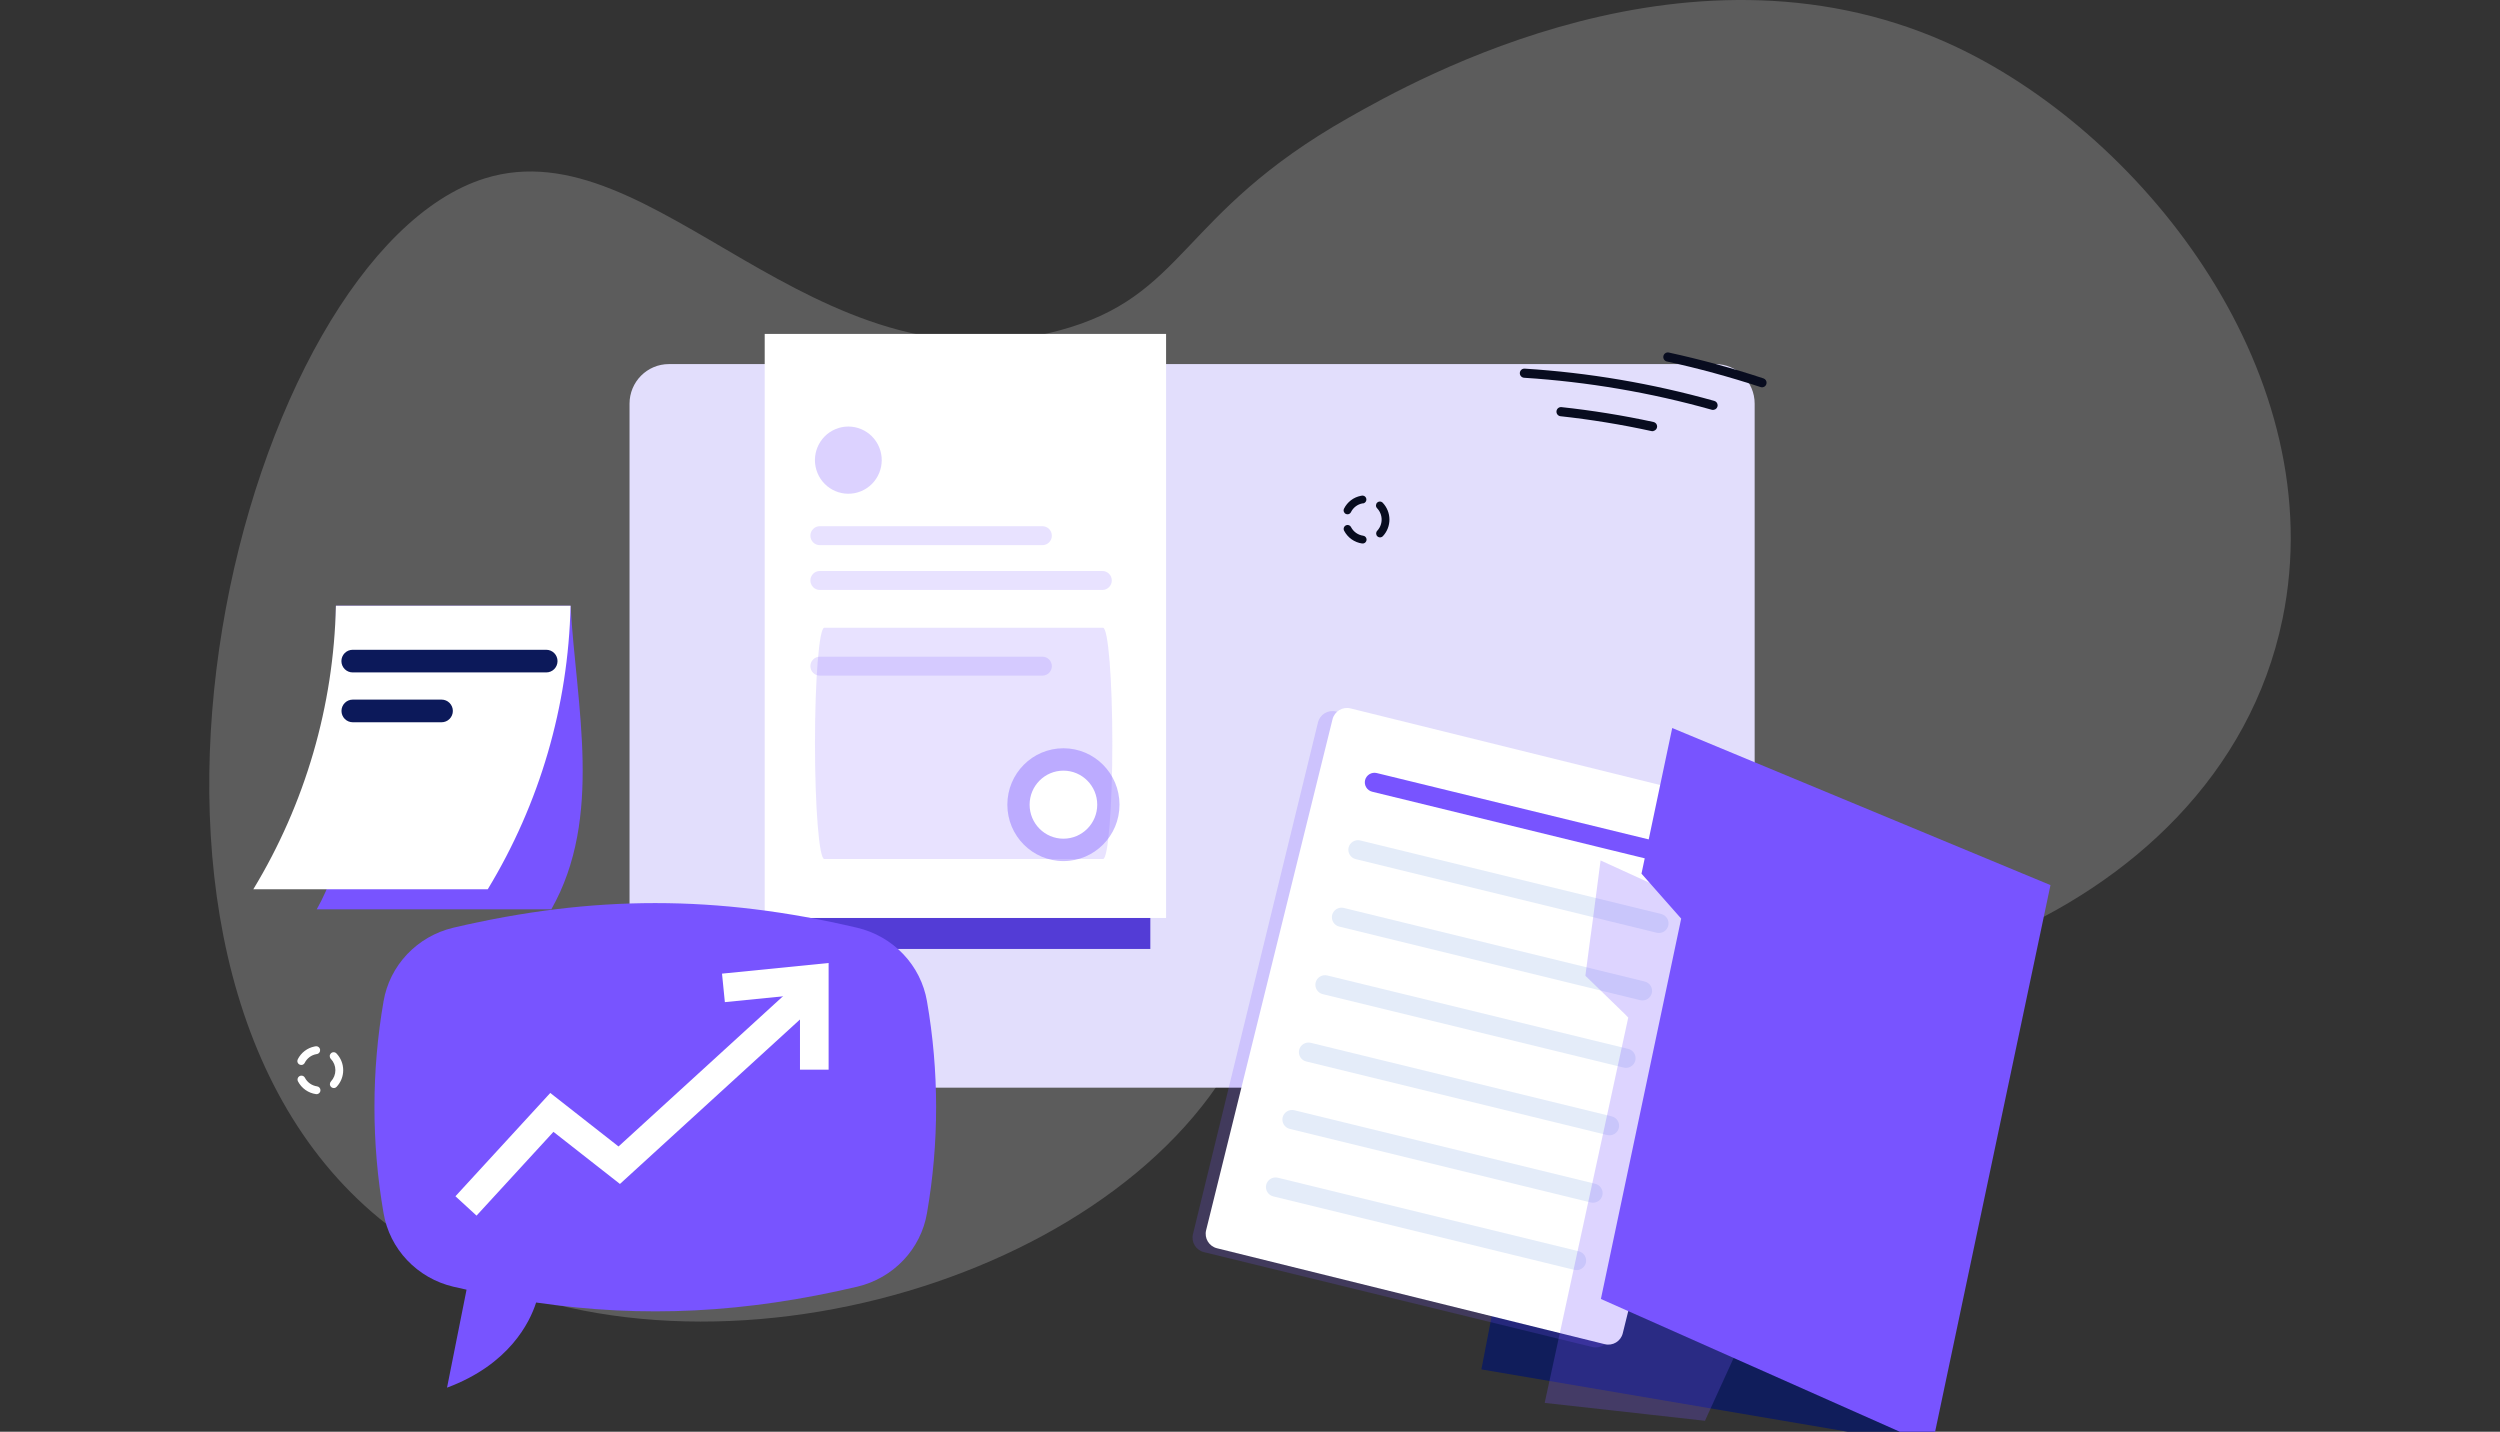 <svg width="227" height="130" viewBox="0 0 227 130" fill="none" xmlns="http://www.w3.org/2000/svg">
<rect x="0" y="0" width="227" height="130" fill="#333333" stroke="none"/>
<g clip-path="url(#clip0_59077_7864)">
<path opacity="0.2" d="M207.253 56.2C201.41 84.573 163.706 95.55 145.886 86.351C136.327 81.413 133.576 71.229 126.831 71.964C118.708 72.846 118.293 88.1 109.832 99.537C94.998 119.596 55.434 127.904 34.443 110.628C5.548 86.844 22.134 23.019 44.026 16.196C59.434 11.397 73.738 35.999 96.13 30.021C107.748 26.917 106.954 19.47 122.445 10.694C128.437 7.299 153.844 -7.1 177.805 4.346C194.971 12.558 211.778 34.231 207.253 56.2Z" fill="white"/>
<path d="M155.746 33.059H60.737C58.762 33.059 57.161 34.67 57.161 36.657V95.163C57.161 97.15 58.762 98.761 60.737 98.761H155.746C157.721 98.761 159.323 97.15 159.323 95.163V36.657C159.323 34.67 157.721 33.059 155.746 33.059Z" fill="#E2DEFC"/>
<path d="M104.45 35.95H70.862V86.165H104.45V35.95Z" fill="#533CD6"/>
<path d="M105.88 30.32H69.435V83.352H105.88V30.32Z" fill="white"/>
<path opacity="0.17" d="M94.652 47.779H74.439C73.966 47.779 73.583 48.164 73.583 48.639C73.583 49.114 73.966 49.499 74.439 49.499H94.652C95.124 49.499 95.508 49.114 95.508 48.639C95.508 48.164 95.124 47.779 94.652 47.779Z" fill="#7655FF"/>
<path opacity="0.17" d="M94.652 59.627H74.439C73.966 59.627 73.583 60.012 73.583 60.487C73.583 60.962 73.966 61.347 74.439 61.347H94.652C95.124 61.347 95.508 60.962 95.508 60.487C95.508 60.012 95.124 59.627 94.652 59.627Z" fill="#7655FF"/>
<path opacity="0.17" d="M100.095 51.846H74.439C73.966 51.846 73.583 52.231 73.583 52.706C73.583 53.182 73.966 53.567 74.439 53.567H100.095C100.568 53.567 100.951 53.182 100.951 52.706C100.951 52.231 100.568 51.846 100.095 51.846Z" fill="#7655FF"/>
<path opacity="0.17" d="M100.155 78H74.845C74.378 78 74 73.299 74 67.5C74 61.701 74.378 57 74.845 57H100.155C100.622 57 101 61.701 101 67.5C101 73.299 100.622 78 100.155 78Z" fill="#7655FF"/>
<path opacity="0.26" d="M78.183 44.602C79.732 43.961 80.47 42.178 79.833 40.62C79.195 39.062 77.423 38.319 75.874 38.961C74.326 39.602 73.587 41.385 74.225 42.943C74.863 44.501 76.635 45.243 78.183 44.602Z" fill="#7854FF"/>
<path opacity="0.39" d="M96.559 78.187C99.371 78.187 101.651 75.894 101.651 73.065C101.651 70.236 99.371 67.942 96.559 67.942C93.747 67.942 91.467 70.236 91.467 73.065C91.467 75.894 93.747 78.187 96.559 78.187Z" fill="#7655FF"/>
<path d="M96.559 76.153C98.254 76.153 99.629 74.77 99.629 73.064C99.629 71.358 98.254 69.975 96.559 69.975C94.863 69.975 93.489 71.358 93.489 73.064C93.489 74.77 94.863 76.153 96.559 76.153Z" fill="white"/>
<path d="M147.767 75.188L123.012 69.1C122.809 69.05 122.633 68.92 122.525 68.74C122.416 68.559 122.383 68.343 122.432 68.138C122.482 67.933 122.611 67.758 122.79 67.649C122.969 67.54 123.183 67.506 123.387 67.556L148.142 73.643C148.345 73.694 148.52 73.823 148.629 74.003C148.738 74.183 148.771 74.399 148.722 74.604C148.672 74.808 148.543 74.984 148.364 75.094C148.185 75.203 147.971 75.237 147.767 75.188Z" fill="#E4ECF9"/>
<path d="M160.077 35.161C160.007 35.175 159.935 35.17 159.868 35.148C157.064 34.224 154.214 33.446 151.33 32.819C151.228 32.79 151.141 32.724 151.086 32.632C151.032 32.541 151.014 32.433 151.036 32.329C151.059 32.225 151.119 32.134 151.206 32.074C151.293 32.013 151.4 31.989 151.504 32.005C154.417 32.639 157.295 33.424 160.126 34.359C160.212 34.388 160.286 34.445 160.336 34.521C160.386 34.597 160.411 34.688 160.405 34.779C160.399 34.87 160.364 34.957 160.305 35.026C160.246 35.095 160.165 35.142 160.077 35.161Z" fill="#080C1F"/>
<path d="M155.628 37.209C155.566 37.225 155.5 37.225 155.438 37.209C149.871 35.643 144.156 34.669 138.387 34.301C138.333 34.297 138.28 34.283 138.232 34.259C138.183 34.235 138.139 34.202 138.103 34.161C138.067 34.12 138.04 34.072 138.022 34.021C138.005 33.969 137.997 33.914 138.001 33.86C138.004 33.806 138.018 33.752 138.042 33.703C138.066 33.654 138.099 33.61 138.14 33.574C138.18 33.538 138.228 33.51 138.279 33.493C138.33 33.475 138.385 33.468 138.439 33.471C144.265 33.84 150.037 34.823 155.659 36.402C155.749 36.427 155.828 36.481 155.883 36.557C155.937 36.633 155.965 36.724 155.962 36.818C155.958 36.911 155.923 37.001 155.863 37.072C155.802 37.143 155.719 37.191 155.628 37.209Z" fill="#080C1F"/>
<path d="M150.126 39.144C150.072 39.155 150.015 39.155 149.96 39.144C147.222 38.545 144.454 38.094 141.668 37.791C141.565 37.773 141.472 37.715 141.409 37.63C141.346 37.546 141.317 37.44 141.329 37.335C141.34 37.23 141.391 37.133 141.47 37.064C141.55 36.995 141.653 36.959 141.758 36.964C144.572 37.267 147.368 37.718 150.135 38.316C150.229 38.335 150.313 38.386 150.374 38.46C150.434 38.534 150.468 38.627 150.468 38.723C150.468 38.819 150.434 38.912 150.374 38.986C150.313 39.061 150.229 39.111 150.135 39.13L150.126 39.144Z" fill="#080C1F"/>
<path d="M28.809 99.346C28.77 99.353 28.73 99.353 28.691 99.346C28.346 99.298 28.019 99.168 27.735 98.967C27.451 98.766 27.218 98.499 27.057 98.19C27.035 98.148 27.022 98.103 27.018 98.056C27.014 98.01 27.018 97.963 27.032 97.918C27.046 97.873 27.069 97.832 27.098 97.796C27.128 97.76 27.165 97.73 27.206 97.709C27.247 97.687 27.292 97.673 27.338 97.669C27.385 97.665 27.432 97.67 27.476 97.684C27.52 97.698 27.562 97.72 27.597 97.75C27.633 97.78 27.663 97.817 27.684 97.858C27.794 98.068 27.951 98.248 28.143 98.384C28.335 98.52 28.557 98.608 28.789 98.641C28.873 98.651 28.95 98.692 29.006 98.755C29.063 98.818 29.096 98.899 29.098 98.984C29.101 99.069 29.073 99.151 29.02 99.218C28.967 99.284 28.892 99.329 28.809 99.344V99.346ZM30.378 98.787C30.323 98.799 30.266 98.796 30.211 98.781C30.157 98.765 30.108 98.736 30.067 98.697C30.032 98.665 30.005 98.626 29.986 98.584C29.966 98.541 29.956 98.495 29.954 98.448C29.953 98.401 29.961 98.354 29.977 98.31C29.994 98.266 30.019 98.226 30.051 98.192C30.311 97.915 30.455 97.547 30.453 97.166C30.451 96.785 30.303 96.419 30.04 96.145C29.974 96.077 29.939 95.986 29.94 95.891C29.941 95.797 29.98 95.707 30.048 95.641C30.115 95.575 30.206 95.539 30.3 95.541C30.394 95.542 30.483 95.581 30.549 95.649C30.939 96.055 31.16 96.597 31.163 97.162C31.166 97.727 30.953 98.271 30.566 98.681C30.519 98.734 30.458 98.771 30.389 98.787H30.378ZM27.418 96.693C27.341 96.706 27.263 96.694 27.194 96.659C27.152 96.638 27.115 96.609 27.085 96.573C27.055 96.538 27.032 96.497 27.017 96.452C27.003 96.408 26.997 96.361 27.001 96.314C27.005 96.268 27.018 96.223 27.039 96.181C27.189 95.884 27.404 95.624 27.668 95.423C27.932 95.222 28.238 95.084 28.563 95.02L28.659 95.004C28.705 94.997 28.752 94.999 28.797 95.01C28.843 95.021 28.885 95.041 28.923 95.069C28.961 95.097 28.992 95.132 29.017 95.172C29.041 95.212 29.057 95.257 29.064 95.303C29.071 95.349 29.069 95.397 29.058 95.442C29.047 95.487 29.027 95.53 28.999 95.568C28.971 95.606 28.937 95.638 28.897 95.662C28.857 95.686 28.813 95.703 28.767 95.71L28.7 95.721C28.48 95.764 28.273 95.857 28.095 95.992C27.917 96.128 27.772 96.303 27.671 96.503C27.647 96.551 27.613 96.593 27.571 96.625C27.529 96.658 27.481 96.681 27.429 96.693H27.418Z" fill="white"/>
<path d="M123.796 49.349C123.758 49.355 123.718 49.355 123.68 49.349C123.335 49.3 123.007 49.17 122.723 48.968C122.439 48.767 122.207 48.5 122.046 48.19C122.024 48.148 122.011 48.103 122.006 48.056C122.002 48.01 122.007 47.963 122.021 47.918C122.035 47.873 122.058 47.832 122.088 47.796C122.118 47.76 122.155 47.731 122.196 47.709C122.279 47.666 122.376 47.657 122.466 47.686C122.555 47.714 122.63 47.777 122.673 47.861C122.782 48.07 122.939 48.25 123.13 48.386C123.322 48.522 123.543 48.61 123.776 48.643C123.86 48.654 123.937 48.694 123.993 48.757C124.05 48.82 124.082 48.901 124.085 48.986C124.087 49.071 124.059 49.154 124.006 49.22C123.954 49.286 123.879 49.331 123.796 49.346V49.349ZM125.376 48.789C125.321 48.8 125.264 48.797 125.21 48.781C125.156 48.766 125.106 48.738 125.065 48.699C124.996 48.634 124.957 48.544 124.954 48.45C124.952 48.355 124.987 48.263 125.051 48.194C125.212 48.022 125.33 47.814 125.395 47.587C125.46 47.36 125.47 47.121 125.425 46.889C125.371 46.608 125.236 46.349 125.038 46.145C124.972 46.077 124.936 45.985 124.938 45.89C124.94 45.796 124.979 45.706 125.047 45.64C125.114 45.574 125.205 45.538 125.299 45.54C125.394 45.541 125.483 45.581 125.549 45.649C125.938 46.056 126.157 46.598 126.161 47.163C126.164 47.727 125.951 48.272 125.567 48.683C125.516 48.738 125.449 48.775 125.376 48.789ZM122.418 46.693C122.342 46.708 122.263 46.697 122.194 46.661C122.152 46.64 122.115 46.611 122.085 46.575C122.055 46.539 122.032 46.498 122.017 46.453C122.003 46.409 121.997 46.362 122.001 46.315C122.005 46.268 122.018 46.223 122.039 46.181C122.188 45.883 122.403 45.624 122.667 45.423C122.931 45.222 123.238 45.085 123.563 45.022L123.659 45.004C123.752 44.99 123.847 45.014 123.923 45.07C123.998 45.126 124.049 45.21 124.063 45.304C124.077 45.397 124.053 45.493 123.997 45.569C123.941 45.645 123.858 45.696 123.765 45.71H123.7C123.48 45.753 123.273 45.846 123.095 45.982C122.916 46.118 122.771 46.293 122.671 46.494C122.647 46.545 122.612 46.59 122.568 46.624C122.524 46.658 122.473 46.682 122.418 46.693Z" fill="#080C1F"/>
<path d="M34.827 90.913C35.1 89.317 35.843 87.834 36.965 86.648C38.086 85.463 39.537 84.626 41.138 84.241C53.877 81.253 65.102 81.253 77.837 84.241C79.442 84.622 80.897 85.457 82.023 86.643C83.149 87.829 83.896 89.314 84.17 90.913C85.277 97.281 85.277 103.786 84.17 110.154C83.898 111.753 83.154 113.238 82.03 114.424C80.906 115.611 79.452 116.448 77.848 116.829C67.673 119.22 58.449 119.698 48.681 118.268C48.11 120.049 46.258 123.889 40.59 126L42.363 117.102C41.959 117.012 41.556 116.927 41.149 116.829C39.545 116.448 38.091 115.611 36.967 114.424C35.843 113.238 35.099 111.753 34.827 110.154C33.724 103.786 33.724 97.281 34.827 90.913Z" fill="#7854FF"/>
<path d="M42.312 109.5L50.109 101.006L56.226 105.801L73.25 90.25" stroke="white" stroke-width="2.6" stroke-miterlimit="10"/>
<path d="M65.688 89.7L73.938 88.875V97.125" stroke="white" stroke-width="2.6" stroke-miterlimit="10"/>
<path d="M134.51 124.342L175.433 131.304L185.319 80.184L144.379 73.225L134.51 124.342Z" fill="#101D5B"/>
<g style="mix-blend-mode:multiply" opacity="0.2">
<path d="M119.673 65.596L108.321 112.06C108.144 112.785 108.588 113.516 109.312 113.693L144.575 122.309C145.299 122.486 146.03 122.042 146.208 121.317L157.56 74.853C157.737 74.128 157.293 73.397 156.568 73.22L121.306 64.605C120.581 64.427 119.85 64.871 119.673 65.596Z" fill="#7854FF"/>
</g>
<path d="M120.994 65.31L109.515 111.706C109.336 112.43 109.777 113.162 110.501 113.341L145.712 122.052C146.435 122.232 147.167 121.79 147.346 121.066L158.826 74.671C159.005 73.947 158.563 73.215 157.839 73.036L122.629 64.324C121.905 64.145 121.173 64.587 120.994 65.31Z" fill="white"/>
<path d="M150.425 84.691L123.095 78.008C122.871 77.953 122.677 77.811 122.557 77.613C122.437 77.416 122.399 77.179 122.453 76.954C122.509 76.729 122.651 76.536 122.848 76.416C123.046 76.295 123.283 76.258 123.508 76.312L150.84 82.992C151.064 83.048 151.257 83.19 151.377 83.388C151.497 83.585 151.534 83.822 151.479 84.047C151.425 84.272 151.283 84.466 151.086 84.587C150.888 84.708 150.65 84.746 150.425 84.691Z" fill="#E4ECF9"/>
<path d="M148.928 90.815L121.601 84.134C121.376 84.079 121.182 83.938 121.062 83.74C120.942 83.542 120.905 83.305 120.959 83.08C121.015 82.856 121.157 82.663 121.355 82.543C121.552 82.424 121.789 82.386 122.014 82.44L149.343 89.123C149.454 89.15 149.559 89.199 149.652 89.267C149.744 89.335 149.822 89.42 149.882 89.518C149.941 89.616 149.98 89.725 149.998 89.838C150.015 89.951 150.01 90.067 149.983 90.178C149.927 90.402 149.784 90.594 149.587 90.714C149.389 90.833 149.153 90.87 148.928 90.815Z" fill="#E4ECF9"/>
<path d="M147.431 96.936L120.102 90.268C119.877 90.213 119.684 90.071 119.564 89.873C119.443 89.676 119.406 89.439 119.46 89.214C119.515 88.989 119.657 88.796 119.855 88.676C120.052 88.555 120.289 88.518 120.514 88.572L147.846 95.24C147.958 95.267 148.062 95.316 148.155 95.384C148.247 95.451 148.325 95.537 148.385 95.635C148.444 95.733 148.484 95.841 148.501 95.954C148.518 96.068 148.513 96.183 148.486 96.294C148.459 96.406 148.41 96.511 148.343 96.604C148.275 96.696 148.19 96.775 148.092 96.834C147.994 96.894 147.885 96.934 147.772 96.951C147.659 96.969 147.543 96.964 147.431 96.936Z" fill="#E4ECF9"/>
<path d="M145.935 103.062L118.605 96.382C118.38 96.327 118.187 96.185 118.066 95.987C117.946 95.789 117.909 95.552 117.963 95.327C118.019 95.103 118.162 94.91 118.359 94.79C118.556 94.671 118.793 94.634 119.018 94.687L146.35 101.368C146.461 101.395 146.566 101.444 146.658 101.512C146.751 101.579 146.829 101.665 146.888 101.763C146.948 101.861 146.987 101.969 147.004 102.083C147.022 102.196 147.017 102.311 146.989 102.422C146.933 102.647 146.791 102.839 146.594 102.959C146.396 103.079 146.16 103.116 145.935 103.062Z" fill="#E4ECF9"/>
<path d="M144.438 109.183L117.108 102.503C116.884 102.448 116.69 102.306 116.569 102.108C116.449 101.911 116.412 101.673 116.466 101.448C116.523 101.225 116.665 101.032 116.863 100.913C117.06 100.793 117.296 100.756 117.521 100.809L144.853 107.489C144.964 107.516 145.069 107.565 145.161 107.633C145.254 107.701 145.332 107.786 145.391 107.884C145.451 107.982 145.49 108.091 145.508 108.204C145.525 108.317 145.52 108.433 145.493 108.544C145.437 108.768 145.295 108.961 145.097 109.081C144.9 109.201 144.663 109.238 144.438 109.183Z" fill="#E4ECF9"/>
<path d="M142.942 115.301L115.612 108.633C115.388 108.578 115.194 108.436 115.074 108.238C114.954 108.041 114.916 107.803 114.97 107.579C115.026 107.354 115.168 107.161 115.365 107.04C115.563 106.92 115.8 106.883 116.025 106.936L143.357 113.617C143.581 113.672 143.774 113.815 143.894 114.012C144.014 114.21 144.051 114.447 143.996 114.672C143.939 114.894 143.796 115.085 143.598 115.203C143.401 115.321 143.165 115.356 142.942 115.301Z" fill="#E4ECF9"/>
<path d="M151.922 78.567L124.592 71.887C124.367 71.832 124.173 71.69 124.053 71.492C123.932 71.294 123.895 71.057 123.95 70.832C124.006 70.609 124.149 70.416 124.346 70.296C124.543 70.177 124.78 70.139 125.004 70.192L152.336 76.861C152.448 76.888 152.552 76.937 152.645 77.004C152.737 77.072 152.815 77.157 152.875 77.255C152.934 77.353 152.974 77.462 152.991 77.575C153.008 77.689 153.003 77.804 152.976 77.915C152.95 78.028 152.902 78.133 152.835 78.227C152.767 78.321 152.682 78.4 152.584 78.46C152.486 78.521 152.377 78.562 152.264 78.58C152.15 78.598 152.034 78.594 151.922 78.567Z" fill="#7854FF"/>
<g style="mix-blend-mode:multiply" opacity="0.25">
<path d="M171.84 91.714L154.811 129.007L149.978 128.466L146.184 128.041L140.257 127.382L140.662 125.522L141.04 123.778L142.028 119.217L142.406 117.473L143.394 112.912L143.774 111.168L144.762 106.606L145.142 104.863L146.13 100.304L146.508 98.558L147.496 93.999L147.844 92.398L147.548 92.087L143.952 88.597L144.344 85.617L144.591 83.809L145.332 78.128L171.17 89.929C171.495 90.078 171.747 90.349 171.873 90.683C171.998 91.018 171.986 91.388 171.84 91.714Z" fill="#7854FF"/>
</g>
<path d="M151.837 66.105L149.047 79.328L152.652 83.41L145.362 117.946L175.433 131.305L186.183 80.368L151.837 66.105Z" fill="#7854FF"/>
<path d="M30.502 55C30.334 64.62 33.484 74.188 28.76 82.567H50.061C54.789 74.207 52.319 64.109 51.807 55H30.502Z" fill="#7854FF"/>
<path d="M30.501 55C30.302 64.091 27.715 72.971 23 80.746H44.287C49.007 72.971 51.6 64.093 51.807 55H30.501Z" fill="white"/>
<path d="M49.601 61.056H32.022C31.751 61.056 31.491 60.948 31.299 60.755C31.108 60.562 31 60.301 31 60.028C31 59.755 31.108 59.494 31.299 59.301C31.491 59.108 31.751 59 32.022 59H49.601C49.872 59 50.132 59.108 50.324 59.301C50.515 59.494 50.623 59.755 50.623 60.028C50.623 60.301 50.515 60.562 50.324 60.755C50.132 60.948 49.872 61.056 49.601 61.056Z" fill="#0C195A"/>
<path d="M40.097 65.581H32.029C31.758 65.581 31.498 65.473 31.306 65.28C31.114 65.087 31.007 64.826 31.007 64.553C31.007 64.28 31.114 64.019 31.306 63.826C31.498 63.633 31.758 63.525 32.029 63.525H40.097C40.368 63.525 40.628 63.633 40.819 63.826C41.011 64.019 41.119 64.28 41.119 64.553C41.119 64.826 41.011 65.087 40.819 65.28C40.628 65.473 40.368 65.581 40.097 65.581Z" fill="#0C195A"/>
</g>
<defs>
<clipPath id="clip0_59077_7864">
<rect width="226.707" height="130" fill="white"/>
</clipPath>
</defs>
</svg>
